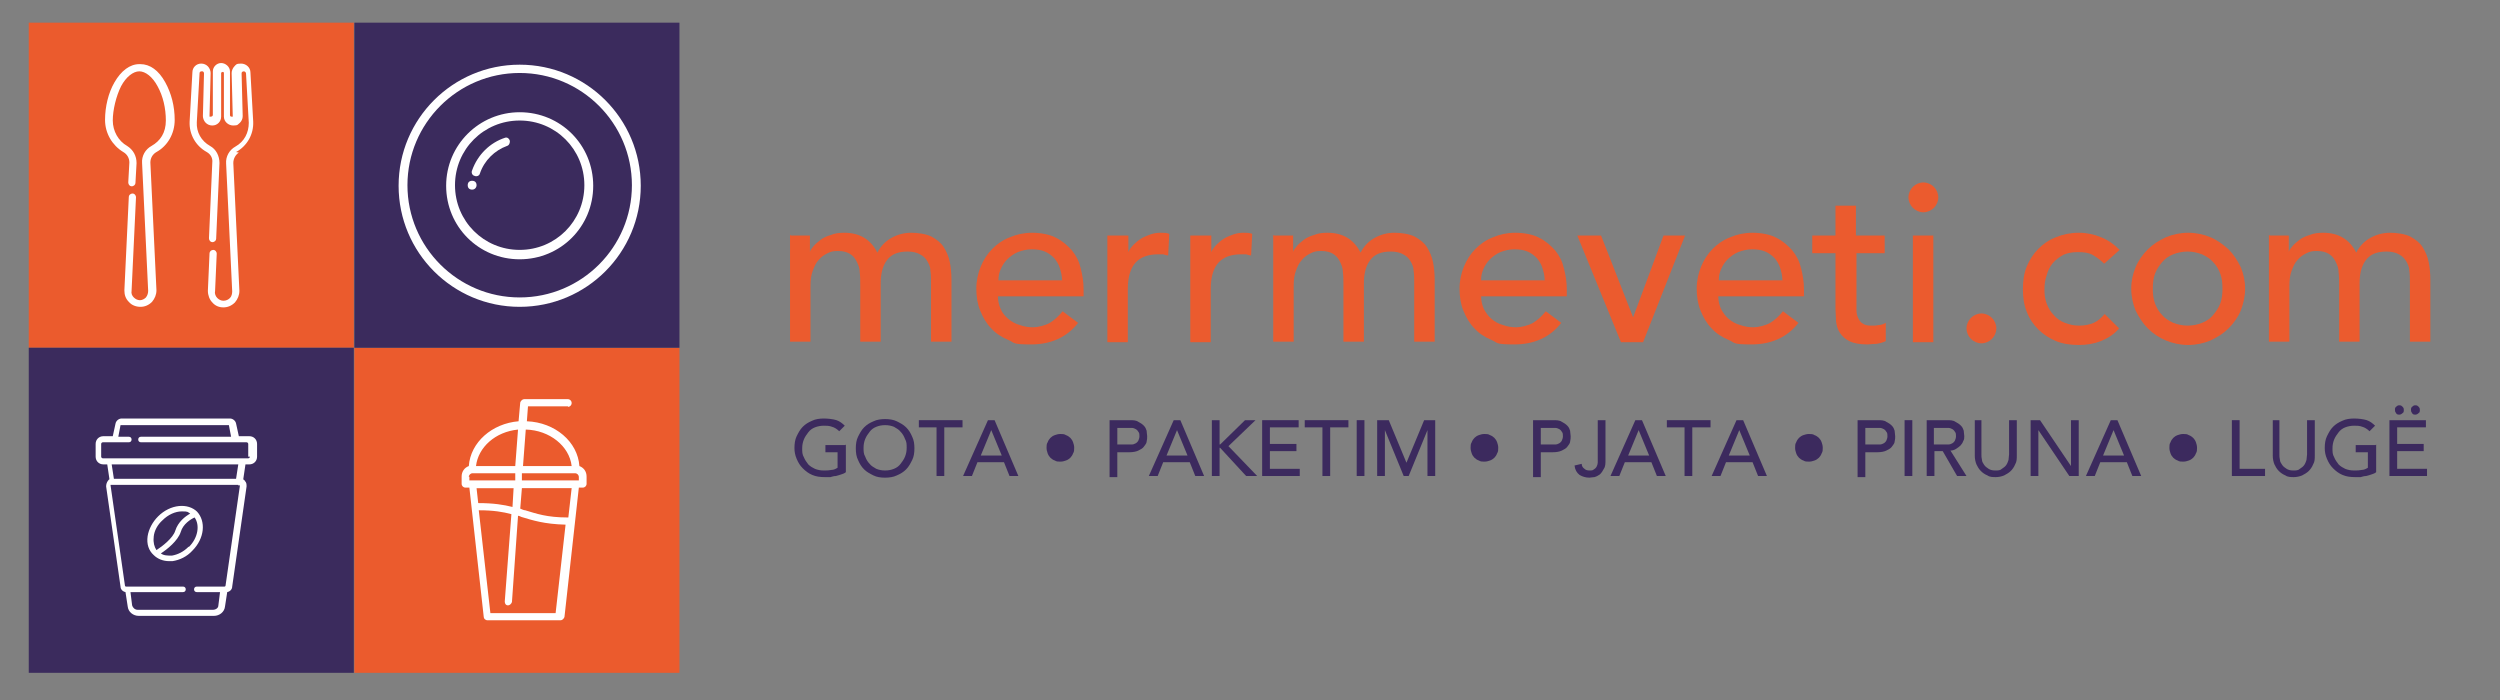 <svg viewBox="0 0 452.2 126.7" version="1.1" xmlns="http://www.w3.org/2000/svg" id="Layer_1">
  
  <rect x="0" y="0" width="452.2" height="126.7" fill="#808080" stroke="none"/>
  
  <defs>
    <style>
      .st0 {
        fill: #3c2a5e;
      }

      .st1 {
        fill: #fff;
      }

      .st2 {
        fill: #eb5b2d;
      }

      .st3 {
        fill: #3b2b5d;
      }

      .st4 {
        fill: #eb5b2e;
      }
    </style>
  </defs>
  <rect height="58.8" width="58.8" y="62.9" x="64.1" class="st2"></rect>
  <rect height="58.8" width="58.8" y="4.1" x="5.2" class="st2"></rect>
  <rect height="58.8" width="58.8" y="4.1" x="64.1" class="st3"></rect>
  <rect height="58.8" width="58.8" y="62.9" x="5.2" class="st3"></rect>
  <path d="M94,11.7c-12.1,0-21.9,9.8-21.9,21.9s9.8,21.9,21.9,21.9,21.9-9.8,21.9-21.9-9.8-21.9-21.9-21.9M94,13.2c11.2,0,20.3,9.1,20.3,20.3s-9.1,20.3-20.3,20.3-20.3-9.1-20.3-20.3,9.1-20.3,20.3-20.3" class="st1"></path>
  <path d="M94,20.3c-7.3,0-13.3,5.9-13.3,13.3s5.9,13.3,13.3,13.3,13.3-5.9,13.3-13.3-5.9-13.3-13.3-13.3M94,21.8c6.5,0,11.7,5.2,11.7,11.7s-5.2,11.7-11.7,11.7-11.7-5.2-11.7-11.7,5.2-11.7,11.7-11.7" class="st1"></path>
  <path d="M91.6,24.9c0,0-.1,0-.2,0-2.8.9-5,3.1-6,5.9-.2.4,0,.9.4,1,.4.2.9,0,1-.4,0,0,0,0,0,0,.8-2.4,2.7-4.2,4.9-5,.4-.1.6-.6.5-1-.1-.3-.4-.6-.8-.5h0Z" class="st1"></path>
  <path d="M86.2,33.5c0,.4-.3.8-.8.8s-.8-.3-.8-.8.3-.8.8-.8.8.3.8.8" class="st1"></path>
  <path d="M44.9,78.9h-1.7l-.5-2.3c-.1-.5-.6-.9-1.1-.9h-19.6c-.5,0-1,.4-1.1.9l-.5,2.3h-1.7c-.8,0-1.4.6-1.4,1.4v2.3c0,.8.6,1.4,1.4,1.4h.7l.4,2.7c-.1,0-.2.2-.3.3-.2.3-.3.6-.3,1l2.6,18.1c0,.5.4.9.9,1l.4,2.6c.1,1,1,1.7,2,1.7h13.6c1,0,1.9-.7,2-1.7l.4-2.6c.5-.1.9-.5.9-1l2.6-18.1c0-.4,0-.7-.3-1,0-.1-.2-.2-.3-.3l.4-2.7h.7c.8,0,1.4-.6,1.4-1.4v-2.3c0-.8-.6-1.4-1.4-1.4M43.4,87.8l-2.6,18.1c0,0,0,.2-.2.2h-5c-.3,0-.5.2-.5.5s.2.5.5.5h4.2l-.3,2.4c0,.5-.5.8-1,.8h-13.6c-.5,0-.9-.4-1-.8l-.3-2.4h9.5c.3,0,.5-.2.5-.5s-.2-.5-.5-.5h-10.3c0,0-.2,0-.2-.2l-2.6-18.1c0,0,0-.1,0-.1,0,0,0,0,.1,0,0,0,0,0,0,0h22.9s0,0,0,0c0,0,.1,0,.1,0,0,0,0,0,0,.1M20.3,84h22.8l-.4,2.6h-22.1l-.4-2.6ZM45.2,82.6c0,.2-.2.3-.3.3h-26.3c-.2,0-.3-.2-.3-.3v-2.3c0-.2.2-.3.3-.3h4.7c.3,0,.5-.2.5-.5s-.2-.5-.5-.5h-1.9l.4-2.1s0,0,0,0h19.6s0,0,0,0l.4,2.1h-16.3c-.3,0-.5.2-.5.5s.2.5.5.5h19.1c.2,0,.3.2.3.3v2.3Z" class="st1"></path>
  <path d="M35.7,92.6s0,0,0,0c-1.7-1.7-4.9-1.4-7.1.8-1,1-1.7,2.3-1.9,3.6-.2,1.4.2,2.6,1.1,3.4h0s0,0,0,0c.7.7,1.7,1.1,2.8,1.1s.4,0,.6,0c1.3-.2,2.6-.8,3.6-1.9,2.2-2.2,2.5-5.3.8-7.1,0,0,0,0,0,0M27.8,97.1c.1-1.1.7-2.2,1.6-3,1-1,2.3-1.6,3.5-1.6s1,.1,1.5.4c-.9.5-2.2,1.5-2.7,3.1-.4,1.3-2.3,2.8-3.4,3.5-.4-.6-.6-1.4-.5-2.3M34.1,98.9c-.9.9-1.9,1.4-3,1.6-.8,0-1.5,0-2-.4,1.1-.7,3.1-2.3,3.6-3.9.4-1.4,1.8-2.3,2.5-2.6,1,1.4.6,3.7-1,5.3" class="st1"></path>
  <path d="M102.7,73.6c.4,0,.7-.3.7-.7s-.3-.7-.7-.7h-7.9c-.3,0-.6.3-.7.6l-.3,3.4c-4.8.4-8.7,3.8-9,8.1-.8.3-1.3,1-1.3,1.9v1.3c0,.4.3.7.7.7h.7l2.6,23.4c0,.3.3.6.7.6h13.2c.3,0,.6-.3.7-.6l2.6-23.4h.7c.4,0,.7-.3.7-.7v-1.3c0-.9-.5-1.6-1.3-1.9-.3-4.4-4.4-7.9-9.5-8.1l.2-2.7h7.3ZM93.7,77.7l-.5,6.6h-7.1c.4-3.4,3.5-6.2,7.6-6.6M84.8,86.3c0-.4.3-.7.7-.7h7.7v1.3h-8.3v-.7ZM92.9,88.3l-.2,3.4c-1.6-.4-3.4-.7-6.2-.7l-.3-2.7h6.7ZM100.8,110.9h-12.1l-2.1-18.6c2.7,0,4.4.3,5.9.7l-1.2,15.8c0,.4.2.7.6.7,0,0,0,0,0,0,.3,0,.6-.3.7-.6l1.1-15.6c.2,0,.4.1.6.2,2,.6,4.1,1.3,8,1.4l-1.8,16ZM102.7,93.6c-3.8,0-5.7-.7-7.7-1.3-.3,0-.6-.2-.9-.3l.3-3.7h9l-.6,5.3ZM104.7,86.9h-10.3v-1.3h9.6c.4,0,.7.3.7.7v.7ZM103.3,84.3h-8.7l.5-6.6c4.3.1,7.9,3,8.3,6.6" class="st1"></path>
  <path d="M25.2,11.6c-1.7,0-3.3,1.2-4.5,3.3-1.1,1.9-1.7,4.4-1.7,6.8s1.3,4.6,3.3,5.8c.7.4,1.1,1.1,1.1,1.9l-.2,3.6c0,.4.3.7.6.7.4,0,.7-.3.7-.6l.2-3.6c0-1.3-.6-2.4-1.7-3.1-1.6-.9-2.6-2.7-2.6-4.6s.6-4.4,1.5-6.2c.9-1.7,2.2-2.7,3.3-2.7s2.4,1,3.3,2.7c1,1.8,1.5,4,1.5,6.2s-1,3.7-2.6,4.6c-1.1.6-1.8,1.8-1.7,3.1l1.1,23.1c0,.4-.1.8-.4,1.2-.3.3-.7.5-1.1.5s-.8-.2-1.1-.5c-.3-.3-.5-.7-.4-1.2l.8-16.9c0-.4-.3-.7-.6-.7-.4,0-.7.3-.7.6l-.8,16.9c0,.8.2,1.5.8,2.1.5.6,1.3.9,2.1.9s1.5-.3,2.1-.9c.5-.6.8-1.3.8-2.1l-1.1-23.1c0-.8.4-1.5,1.1-1.9,2-1.1,3.3-3.3,3.3-5.8s-.6-4.8-1.7-6.8c-1.2-2.2-2.8-3.3-4.5-3.3" class="st1"></path>
  <path d="M42.7,27.5c2-1.1,3.2-3.2,3.1-5.5l-.5-8.9c0-.9-.8-1.6-1.7-1.6s-.9.2-1.2.5c-.3.3-.5.8-.5,1.2l.2,7.7c0,.1,0,.2,0,.2,0,0-.1,0-.2,0-.2,0-.3-.1-.3-.3v-7.9c0-.8-.8-1.5-1.6-1.5s-1.5.7-1.5,1.5v7.9c0,.2-.2.3-.4.3s-.2,0-.2,0c0,0,0-.1,0-.2l.2-7.7c0-.4-.2-.9-.5-1.2-.3-.3-.7-.5-1.2-.5-.9,0-1.6.7-1.6,1.6l-.5,8.9c-.1,2.3,1.1,4.4,3.1,5.5.7.4,1.1,1.1,1,1.9l-.6,13.7c0,.4.3.7.6.7.4,0,.7-.3.7-.6l.6-13.7c0-1.3-.6-2.5-1.7-3.1-1.6-.9-2.5-2.5-2.4-4.3l.5-8.9c0-.2.2-.3.4-.3s.2,0,.3.1c0,0,.1.1.1.3l-.2,7.7c0,.4.2.9.5,1.2.3.3.7.5,1.2.5.9,0,1.6-.7,1.6-1.6v-7.9c0-.1.2-.2.3-.2s.2.1.2.2v7.9c0,.9.8,1.6,1.7,1.6s.8-.2,1.2-.5c.3-.3.5-.7.5-1.2l-.2-7.7c0-.1,0-.2.1-.3,0,0,.2-.1.3-.1.2,0,.4.2.4.4l.5,8.9c0,1.8-.8,3.4-2.4,4.3-1.1.6-1.8,1.8-1.7,3.1l1.1,23.1c0,.4-.1.9-.4,1.2-.3.3-.7.5-1.2.5-.4,0-.8-.2-1.1-.5-.3-.3-.5-.8-.4-1.2l.3-6.8c0-.4-.3-.7-.6-.7-.4,0-.7.3-.7.6l-.3,6.8c0,.8.3,1.6.8,2.1.5.6,1.2.9,2,.9,0,0,0,0,0,0,.8,0,1.5-.3,2.1-.9.5-.6.8-1.3.8-2.1l-1.1-23.1c0-.8.4-1.5,1-1.9" class="st1"></path>
  <g>
    <path d="M143.1,42.6h3.4v3h0c0-.3.3-.6.6-1,.3-.4.8-.8,1.3-1.2.5-.4,1.2-.7,1.9-.9.7-.3,1.5-.4,2.4-.4,1.4,0,2.6.3,3.6.9,1,.6,1.8,1.5,2.4,2.7.6-1.2,1.5-2.1,2.6-2.7,1.1-.6,2.3-.9,3.5-.9s2.7.2,3.7.7c.9.5,1.7,1.1,2.2,1.9.5.8.9,1.7,1.1,2.7s.3,2.1.3,3.2v11.2h-3.7v-10.7c0-.7,0-1.4-.1-2.1,0-.7-.3-1.3-.6-1.8-.3-.5-.7-.9-1.3-1.2-.5-.3-1.3-.5-2.2-.5-1.8,0-3,.5-3.8,1.6-.8,1.1-1.1,2.5-1.1,4.2v10.5h-3.7v-10.1c0-.9,0-1.8-.1-2.5,0-.8-.3-1.4-.6-2-.3-.6-.7-1-1.2-1.3-.5-.3-1.2-.5-2.1-.5s-1.3.1-1.9.4c-.6.3-1.1.6-1.6,1.2-.5.5-.8,1.2-1.1,2-.3.8-.4,1.7-.4,2.8v10h-3.7v-19.3Z" class="st4"></path>
    <path d="M180.5,53.6c0,.8.2,1.6.5,2.3s.8,1.3,1.4,1.8c.6.5,1.3.9,2.1,1.1.8.3,1.6.4,2.4.4s2.1-.3,3-.8c.8-.5,1.6-1.2,2.3-2.1l2.8,2.1c-2,2.6-4.9,3.9-8.5,3.9s-2.9-.3-4.1-.8c-1.2-.5-2.3-1.2-3.1-2.1-.9-.9-1.5-2-2-3.2-.5-1.2-.7-2.6-.7-4s.3-2.8.8-4c.5-1.2,1.2-2.3,2.1-3.2.9-.9,1.9-1.6,3.2-2.1,1.2-.5,2.5-.8,4-.8s3.2.3,4.3.9c1.2.6,2.1,1.4,2.9,2.3.8,1,1.3,2,1.6,3.3.3,1.2.5,2.4.5,3.7v1.3h-15.5ZM192.1,50.7c0-.8-.2-1.6-.4-2.2-.2-.7-.6-1.3-1-1.8-.5-.5-1-.9-1.7-1.2-.7-.3-1.5-.4-2.4-.4s-1.7.2-2.5.5c-.7.3-1.4.8-1.9,1.3-.5.5-.9,1.1-1.2,1.8-.3.7-.4,1.3-.4,2h11.6Z" class="st4"></path>
    <path d="M200.4,42.6h3.7v3h0c.2-.5.6-1,1-1.4.4-.4.9-.8,1.4-1.1.5-.3,1.1-.5,1.6-.7.6-.2,1.2-.3,1.8-.3s1.1,0,1.6.2l-.2,3.9c-.3,0-.6-.1-.9-.2-.3,0-.6,0-.9,0-1.8,0-3.2.5-4.1,1.5-.9,1-1.4,2.6-1.4,4.7v9.7h-3.7v-19.3Z" class="st4"></path>
    <path d="M215.4,42.6h3.7v3h0c.2-.5.6-1,1-1.4.4-.4.9-.8,1.4-1.1.5-.3,1.1-.5,1.6-.7.6-.2,1.2-.3,1.8-.3s1.1,0,1.6.2l-.2,3.9c-.3,0-.6-.1-.9-.2-.3,0-.6,0-.9,0-1.8,0-3.2.5-4.1,1.5-.9,1-1.4,2.6-1.4,4.7v9.7h-3.7v-19.3Z" class="st4"></path>
    <path d="M230.5,42.6h3.4v3h0c0-.3.3-.6.6-1,.3-.4.8-.8,1.3-1.2.5-.4,1.2-.7,1.9-.9.7-.3,1.5-.4,2.4-.4,1.4,0,2.6.3,3.6.9,1,.6,1.8,1.5,2.4,2.7.6-1.2,1.5-2.1,2.6-2.7,1.1-.6,2.3-.9,3.5-.9s2.7.2,3.7.7c.9.5,1.7,1.1,2.2,1.9.5.8.9,1.7,1.1,2.7.2,1,.3,2.1.3,3.2v11.2h-3.7v-10.7c0-.7,0-1.4-.1-2.1,0-.7-.3-1.3-.6-1.8-.3-.5-.7-.9-1.3-1.2-.5-.3-1.3-.5-2.2-.5-1.8,0-3,.5-3.8,1.6-.8,1.1-1.1,2.5-1.1,4.2v10.5h-3.7v-10.1c0-.9,0-1.8-.1-2.5,0-.8-.3-1.4-.6-2-.3-.6-.7-1-1.2-1.3-.5-.3-1.2-.5-2.1-.5s-1.3.1-1.9.4c-.6.3-1.1.6-1.6,1.2-.5.5-.8,1.2-1.1,2-.3.8-.4,1.7-.4,2.8v10h-3.7v-19.3Z" class="st4"></path>
    <path d="M267.9,53.6c0,.8.2,1.6.5,2.3.4.7.8,1.3,1.4,1.8.6.5,1.3.9,2.1,1.1.8.3,1.6.4,2.4.4s2.1-.3,3-.8c.8-.5,1.6-1.2,2.3-2.1l2.8,2.1c-2,2.6-4.9,3.9-8.5,3.9s-2.9-.3-4.1-.8c-1.2-.5-2.3-1.2-3.1-2.1-.9-.9-1.5-2-2-3.2-.5-1.2-.7-2.6-.7-4s.3-2.8.8-4c.5-1.2,1.2-2.3,2.1-3.2.9-.9,1.9-1.6,3.2-2.1,1.2-.5,2.5-.8,4-.8s3.2.3,4.3.9c1.2.6,2.1,1.4,2.9,2.3.8,1,1.3,2,1.6,3.3.3,1.2.5,2.4.5,3.7v1.3h-15.5ZM279.4,50.7c0-.8-.2-1.6-.4-2.2-.2-.7-.6-1.3-1-1.8-.5-.5-1-.9-1.7-1.2s-1.5-.4-2.4-.4-1.7.2-2.5.5c-.7.3-1.4.8-1.9,1.3-.5.5-.9,1.1-1.2,1.8-.3.7-.4,1.3-.4,2h11.6Z" class="st4"></path>
    <path d="M285.4,42.6h4.2l5.8,14.8,5.5-14.8h3.9l-7.6,19.3h-4l-7.9-19.3Z" class="st4"></path>
    <path d="M310.8,53.6c0,.8.2,1.6.5,2.3.4.7.8,1.3,1.4,1.8.6.5,1.3.9,2.1,1.1.8.3,1.6.4,2.4.4s2.1-.3,3-.8c.8-.5,1.6-1.2,2.3-2.1l2.8,2.1c-2,2.6-4.9,3.9-8.5,3.9s-2.9-.3-4.1-.8c-1.2-.5-2.3-1.2-3.1-2.1-.9-.9-1.5-2-2-3.2-.5-1.2-.7-2.6-.7-4s.3-2.8.8-4c.5-1.2,1.2-2.3,2.1-3.2.9-.9,1.9-1.6,3.2-2.1,1.2-.5,2.5-.8,4-.8s3.2.3,4.3.9c1.2.6,2.1,1.4,2.9,2.3.8,1,1.3,2,1.6,3.3.3,1.2.5,2.4.5,3.7v1.3h-15.5ZM322.4,50.7c0-.8-.2-1.6-.4-2.2-.2-.7-.6-1.3-1-1.8-.5-.5-1-.9-1.7-1.2s-1.5-.4-2.4-.4-1.7.2-2.5.5c-.7.3-1.4.8-1.9,1.3-.5.5-.9,1.1-1.2,1.8-.3.7-.4,1.3-.4,2h11.6Z" class="st4"></path>
    <path d="M341,45.8h-5.2v8.7c0,.5,0,1.1,0,1.6,0,.5.1,1,.3,1.4.2.4.4.8.8,1,.4.3.9.4,1.6.4s.9,0,1.3-.1c.5,0,.9-.2,1.3-.4v3.3c-.4.2-1,.4-1.7.5-.7,0-1.2.1-1.6.1-1.4,0-2.5-.2-3.3-.6-.8-.4-1.3-.9-1.7-1.5-.4-.6-.6-1.3-.7-2.1,0-.8-.1-1.6-.1-2.3v-10h-4.2v-3.2h4.2v-5.4h3.7v5.4h5.2v3.2Z" class="st4"></path>
    <path d="M345.2,35.7c0-.7.3-1.4.8-1.9.5-.5,1.2-.8,1.9-.8s1.4.3,1.9.8c.5.5.8,1.2.8,1.9s-.3,1.4-.8,1.9-1.2.8-1.9.8-1.4-.3-1.9-.8-.8-1.2-.8-1.9ZM346,42.6h3.7v19.3h-3.7v-19.3Z" class="st4"></path>
  </g>
  <g>
    <path d="M358.4,62.1c-.7,0-1.4-.3-1.9-.8s-.8-1.2-.8-1.9.3-1.4.8-1.9c.5-.5,1.2-.8,1.9-.8s1.4.3,1.9.8.8,1.2.8,1.9-.3,1.4-.8,1.9c-.5.5-1.2.8-1.9.8Z" class="st4"></path>
    <path d="M380.6,47.7c-.7-.7-1.4-1.2-2.1-1.6-.7-.4-1.6-.5-2.7-.5s-1.9.2-2.6.5c-.7.4-1.4.9-1.9,1.5-.5.6-.9,1.4-1.1,2.2-.3.8-.4,1.7-.4,2.6s.1,1.7.4,2.5c.3.8.7,1.5,1.3,2.1.5.6,1.2,1.1,2,1.4.8.3,1.6.5,2.6.5s1.9-.2,2.6-.5,1.4-.9,2-1.6l2.6,2.6c-.9,1.1-2.1,1.8-3.3,2.3-1.3.5-2.6.7-4,.7s-2.9-.2-4.1-.7c-1.2-.5-2.3-1.2-3.2-2.1-.9-.9-1.6-1.9-2.1-3.2-.5-1.2-.7-2.6-.7-4.1s.2-2.9.7-4.1c.5-1.2,1.2-2.3,2.1-3.2.9-.9,1.9-1.6,3.2-2.1,1.2-.5,2.6-.8,4.1-.8s2.8.3,4,.8c1.3.5,2.4,1.3,3.4,2.3l-2.8,2.5Z" class="st4"></path>
    <path d="M385.5,52.2c0-1.4.3-2.7.8-3.9.5-1.2,1.3-2.3,2.2-3.2s2-1.6,3.3-2.2c1.2-.5,2.6-.8,4-.8s2.8.3,4,.8c1.2.5,2.3,1.3,3.3,2.2.9.9,1.6,2,2.2,3.2.5,1.2.8,2.5.8,3.9s-.3,2.7-.8,4c-.5,1.2-1.3,2.3-2.2,3.2-.9.9-2,1.6-3.3,2.2-1.2.5-2.6.8-4,.8s-2.8-.3-4-.8c-1.2-.5-2.3-1.2-3.3-2.2-.9-.9-1.6-2-2.2-3.2-.5-1.2-.8-2.6-.8-4ZM389.4,52.2c0,1,.1,1.9.4,2.7.3.8.7,1.5,1.3,2.1.5.6,1.2,1,2,1.4.8.3,1.7.5,2.6.5s1.9-.2,2.6-.5c.8-.3,1.5-.8,2-1.4.5-.6,1-1.3,1.3-2.1.3-.8.4-1.7.4-2.7s-.1-1.9-.4-2.7c-.3-.8-.7-1.5-1.3-2.1-.5-.6-1.2-1-2-1.4-.8-.3-1.7-.5-2.6-.5s-1.9.2-2.6.5c-.8.3-1.5.8-2,1.4-.5.6-1,1.3-1.3,2.1-.3.8-.4,1.7-.4,2.7Z" class="st4"></path>
    <path d="M410.6,42.6h3.4v3h0c0-.3.3-.6.6-1,.3-.4.8-.8,1.3-1.2.5-.4,1.2-.7,1.9-.9.7-.3,1.5-.4,2.4-.4,1.4,0,2.6.3,3.6.9,1,.6,1.8,1.5,2.4,2.7.6-1.2,1.5-2.1,2.6-2.7,1.1-.6,2.3-.9,3.5-.9s2.7.2,3.7.7c.9.5,1.7,1.1,2.2,1.9.5.8.9,1.7,1.1,2.7.2,1,.3,2.1.3,3.2v11.2h-3.7v-10.7c0-.7,0-1.4-.1-2.1,0-.7-.3-1.3-.6-1.8-.3-.5-.7-.9-1.3-1.2-.5-.3-1.3-.5-2.2-.5-1.8,0-3,.5-3.8,1.6-.8,1.1-1.1,2.5-1.1,4.2v10.5h-3.7v-10.1c0-.9,0-1.8-.1-2.5,0-.8-.3-1.4-.6-2-.3-.6-.7-1-1.2-1.3-.5-.3-1.2-.5-2.1-.5s-1.3.1-1.9.4c-.6.3-1.1.6-1.6,1.2-.5.5-.8,1.2-1.1,2-.3.8-.4,1.7-.4,2.8v10h-3.7v-19.3Z" class="st4"></path>
  </g>
  <g>
    <path d="M153,80.4v5c-.2.2-.5.3-.8.4-.3.1-.6.2-1,.3-.3,0-.7.1-1,.2-.3,0-.7,0-1,0-.9,0-1.6-.1-2.3-.4s-1.2-.7-1.7-1.2c-.5-.5-.8-1-1.1-1.7s-.4-1.3-.4-2,.1-1.5.4-2.1c.3-.6.6-1.2,1.1-1.7.5-.5,1-.8,1.7-1.1.6-.3,1.4-.4,2.1-.4s1.7.1,2.3.3c.6.2,1.1.6,1.5,1l-1,1c-.4-.4-.9-.7-1.3-.8-.5-.2-1-.2-1.5-.2s-1.1.1-1.6.3c-.5.2-.9.5-1.2.9-.3.4-.6.8-.8,1.3-.2.5-.3,1-.3,1.6s0,1.1.3,1.6c.2.5.5.9.8,1.3.4.4.8.6,1.2.8.5.2,1,.3,1.6.3s.9,0,1.4-.1c.4,0,.8-.2,1.1-.4v-2.8h-2.2v-1.3h3.6Z" class="st0"></path>
    <path d="M160.1,86.4c-.8,0-1.5-.1-2.1-.4-.6-.3-1.2-.6-1.7-1.1-.5-.5-.8-1-1.1-1.7-.3-.6-.4-1.3-.4-2.1s.1-1.5.4-2.1c.3-.6.6-1.2,1.1-1.7.5-.5,1-.8,1.7-1.1.6-.3,1.4-.4,2.1-.4s1.5.1,2.1.4c.6.3,1.2.6,1.7,1.1.5.5.8,1,1.1,1.7.3.6.4,1.3.4,2.1s-.1,1.5-.4,2.1c-.3.6-.6,1.2-1.1,1.7-.5.5-1,.8-1.7,1.1-.6.3-1.4.4-2.1.4ZM160.1,85.1c.6,0,1.1-.1,1.6-.3.5-.2.9-.5,1.2-.9.3-.4.6-.8.8-1.3.2-.5.3-1,.3-1.6s0-1.1-.3-1.6c-.2-.5-.4-.9-.8-1.3-.3-.4-.7-.6-1.2-.9-.5-.2-1-.3-1.6-.3s-1.1.1-1.6.3c-.5.2-.9.5-1.2.9-.3.4-.6.8-.8,1.3-.2.5-.3,1-.3,1.6s0,1.1.3,1.6c.2.5.4.9.8,1.3.3.4.7.6,1.2.9.5.2,1,.3,1.6.3Z" class="st0"></path>
    <path d="M169.5,77.3h-3.3v-1.3h7.9v1.3h-3.3v8.8h-1.4v-8.8Z" class="st0"></path>
    <path d="M178.7,76h1.2l4.3,10.1h-1.6l-1-2.5h-4.8l-1,2.5h-1.6l4.5-10.1ZM181.2,82.4l-1.9-4.6h0l-1.9,4.6h3.8Z" class="st0"></path>
    <path d="M189.3,81c0-.4,0-.7.2-1,.1-.3.3-.6.5-.8.2-.2.5-.4.8-.5.3-.1.6-.2,1-.2s.7,0,1,.2c.3.1.6.3.8.5.2.2.4.5.5.8.1.3.2.6.2,1s0,.7-.2,1c-.1.3-.3.6-.5.8-.2.2-.5.4-.8.5-.3.1-.6.2-1,.2s-.7,0-1-.2c-.3-.1-.6-.3-.8-.5-.2-.2-.4-.5-.5-.8-.1-.3-.2-.6-.2-1Z" class="st0"></path>
    <path d="M200.7,76h3.6c.6,0,1.2,0,1.6.3.4.2.7.4,1,.7s.4.6.5.9c0,.3.1.7.1,1s0,.6-.1,1c0,.3-.3.6-.5.9-.2.3-.6.5-1,.7-.4.2-1,.3-1.6.3h-2.2v4.5h-1.4v-10.1ZM202.1,80.4h1.8c.3,0,.5,0,.8,0,.3,0,.5-.1.7-.2.2-.1.4-.3.5-.5.1-.2.2-.5.2-.8s0-.6-.2-.8c-.1-.2-.3-.4-.5-.5-.2-.1-.4-.2-.7-.2-.3,0-.5,0-.8,0h-1.8v3.3Z" class="st0"></path>
    <path d="M212.3,76h1.2l4.3,10.1h-1.6l-1-2.5h-4.8l-1,2.5h-1.6l4.5-10.1ZM214.8,82.4l-1.9-4.6h0l-1.9,4.6h3.8Z" class="st0"></path>
    <path d="M219.2,76h1.4v4.4h.1l4.5-4.4h1.9l-4.9,4.7,5.2,5.4h-2l-4.7-5.1h-.1v5.1h-1.4v-10.1Z" class="st0"></path>
    <path d="M228.4,76h6.5v1.3h-5.2v3h4.8v1.3h-4.8v3.2h5.4v1.3h-6.8v-10.1Z" class="st0"></path>
    <path d="M239.3,77.3h-3.3v-1.3h7.9v1.3h-3.3v8.8h-1.4v-8.8Z" class="st0"></path>
    <path d="M245.4,76h1.4v10.1h-1.4v-10.1Z" class="st0"></path>
    <path d="M249.2,76h2l3.2,7.7h0l3.2-7.7h2v10.1h-1.4v-8.3h0l-3.4,8.3h-.9l-3.4-8.3h0v8.3h-1.4v-10.1Z" class="st0"></path>
    <path d="M266,81c0-.4,0-.7.2-1,.1-.3.3-.6.5-.8.2-.2.5-.4.8-.5.3-.1.6-.2,1-.2s.7,0,1,.2c.3.1.6.3.8.5.2.2.4.5.5.8.1.3.2.6.2,1s0,.7-.2,1c-.1.3-.3.6-.5.8-.2.2-.5.4-.8.5-.3.1-.6.2-1,.2s-.7,0-1-.2c-.3-.1-.6-.3-.8-.5-.2-.2-.4-.5-.5-.8-.1-.3-.2-.6-.2-1Z" class="st0"></path>
    <path d="M277.3,76h3.6c.6,0,1.2,0,1.6.3.4.2.7.4,1,.7s.4.6.5.9c0,.3.1.7.1,1s0,.6-.1,1c0,.3-.3.6-.5.9-.2.3-.6.5-1,.7-.4.2-1,.3-1.6.3h-2.2v4.5h-1.4v-10.1ZM278.7,80.4h1.8c.3,0,.5,0,.8,0,.3,0,.5-.1.7-.2.2-.1.4-.3.5-.5.1-.2.2-.5.2-.8s0-.6-.2-.8c-.1-.2-.3-.4-.5-.5-.2-.1-.4-.2-.7-.2-.3,0-.5,0-.8,0h-1.8v3.3Z" class="st0"></path>
    <path d="M289,76h1.4v7.2c0,.6,0,1.2-.3,1.6-.2.4-.4.7-.7,1-.3.2-.6.4-1,.5-.3,0-.7.1-.9.1-.7,0-1.3-.2-1.8-.5-.5-.4-.8-.9-.9-1.7l1.3-.3c0,.4.2.7.5.9.2.2.5.3.9.3s.6,0,.8-.2c.2-.1.4-.3.5-.5.1-.2.2-.5.2-.7,0-.3,0-.6,0-.8v-6.8Z" class="st0"></path>
    <path d="M295.8,76h1.2l4.3,10.1h-1.6l-1-2.5h-4.8l-1,2.5h-1.6l4.5-10.1ZM298.3,82.4l-1.9-4.6h0l-1.9,4.6h3.8Z" class="st0"></path>
    <path d="M304.8,77.3h-3.3v-1.3h7.9v1.3h-3.3v8.8h-1.4v-8.8Z" class="st0"></path>
    <path d="M314.1,76h1.2l4.3,10.1h-1.6l-1-2.5h-4.8l-1,2.5h-1.6l4.5-10.1ZM316.5,82.4l-1.9-4.6h0l-1.9,4.6h3.8Z" class="st0"></path>
    <path d="M324.7,81c0-.4,0-.7.2-1,.1-.3.3-.6.5-.8.2-.2.5-.4.8-.5.3-.1.6-.2,1-.2s.7,0,1,.2c.3.1.6.3.8.5.2.2.4.5.5.8.1.3.2.6.2,1s0,.7-.2,1c-.1.3-.3.6-.5.8-.2.2-.5.4-.8.5-.3.1-.6.2-1,.2s-.7,0-1-.2c-.3-.1-.6-.3-.8-.5-.2-.2-.4-.5-.5-.8-.1-.3-.2-.6-.2-1Z" class="st0"></path>
    <path d="M336,76h3.6c.6,0,1.2,0,1.6.3.4.2.7.4,1,.7s.4.6.5.9c0,.3.1.7.1,1s0,.6-.1,1c0,.3-.3.6-.5.9-.2.3-.6.5-1,.7-.4.2-1,.3-1.6.3h-2.2v4.5h-1.4v-10.1ZM337.4,80.4h1.8c.3,0,.5,0,.8,0,.3,0,.5-.1.7-.2.2-.1.4-.3.5-.5.1-.2.2-.5.2-.8s0-.6-.2-.8c-.1-.2-.3-.4-.5-.5-.2-.1-.4-.2-.7-.2-.3,0-.5,0-.8,0h-1.8v3.3Z" class="st0"></path>
    <path d="M344.5,76h1.4v10.1h-1.4v-10.1Z" class="st0"></path>
    <path d="M348.5,76h3.6c.6,0,1.2,0,1.6.3.4.2.7.4,1,.7s.4.6.5.9c0,.3.1.7.1,1s0,.6-.2.9c-.1.3-.3.6-.5.8s-.5.4-.8.6c-.3.2-.7.3-1,.3l2.9,4.6h-1.7l-2.6-4.5h-1.5v4.5h-1.4v-10.1ZM349.8,80.4h1.8c.3,0,.5,0,.8,0,.3,0,.5-.1.7-.2.2-.1.4-.3.5-.5.1-.2.2-.5.2-.8s0-.6-.2-.8c-.1-.2-.3-.4-.5-.5-.2-.1-.4-.2-.7-.2-.3,0-.5,0-.8,0h-1.8v3.3Z" class="st0"></path>
    <path d="M358.4,76v6.2c0,.3,0,.6.1,1,0,.3.2.6.4.9s.5.5.8.7c.3.2.7.3,1.2.3s.9,0,1.2-.3c.3-.2.6-.4.8-.7s.3-.6.4-.9c0-.3.1-.7.1-1v-6.2h1.4v6.4c0,.6,0,1.1-.3,1.6-.2.5-.5.9-.8,1.2s-.8.6-1.2.8c-.5.2-1,.3-1.5.3s-1.1,0-1.5-.3c-.5-.2-.9-.5-1.2-.8-.4-.4-.6-.8-.8-1.2-.2-.5-.3-1-.3-1.6v-6.4h1.4Z" class="st0"></path>
    <path d="M367.2,76h1.8l5.6,8.3h0v-8.3h1.4v10.1h-1.7l-5.6-8.3h0v8.3h-1.4v-10.1Z" class="st0"></path>
    <path d="M381.8,76h1.2l4.3,10.1h-1.6l-1-2.5h-4.8l-1,2.5h-1.6l4.5-10.1ZM384.2,82.4l-1.9-4.6h0l-1.9,4.6h3.8Z" class="st0"></path>
    <path d="M392.4,81c0-.4,0-.7.2-1,.1-.3.3-.6.5-.8.2-.2.5-.4.8-.5.3-.1.6-.2,1-.2s.7,0,1,.2c.3.1.6.3.8.5.2.2.4.5.5.8.1.3.2.6.2,1s0,.7-.2,1c-.1.3-.3.6-.5.8-.2.2-.5.4-.8.5-.3.1-.6.2-1,.2s-.7,0-1-.2c-.3-.1-.6-.3-.8-.5-.2-.2-.4-.5-.5-.8-.1-.3-.2-.6-.2-1Z" class="st0"></path>
    <path d="M403.7,76h1.4v8.8h4.6v1.3h-6v-10.1Z" class="st0"></path>
    <path d="M412.3,76v6.2c0,.3,0,.6.1,1,0,.3.2.6.4.9s.5.5.8.7c.3.2.7.3,1.2.3s.9,0,1.2-.3c.3-.2.6-.4.8-.7s.3-.6.4-.9c0-.3.1-.7.1-1v-6.2h1.4v6.4c0,.6,0,1.1-.3,1.6-.2.5-.5.9-.8,1.2s-.8.6-1.2.8c-.5.2-1,.3-1.5.3s-1.1,0-1.5-.3c-.5-.2-.9-.5-1.2-.8-.4-.4-.6-.8-.8-1.2-.2-.5-.3-1-.3-1.6v-6.4h1.4Z" class="st0"></path>
    <path d="M429.8,80.4v5c-.2.2-.5.3-.8.4-.3.1-.6.2-1,.3-.3,0-.7.1-1,.2-.3,0-.7,0-1,0-.9,0-1.6-.1-2.3-.4s-1.2-.7-1.7-1.2c-.5-.5-.8-1-1.1-1.7s-.4-1.3-.4-2,.1-1.5.4-2.1c.3-.6.6-1.2,1.1-1.7.5-.5,1-.8,1.7-1.1.6-.3,1.4-.4,2.1-.4s1.7.1,2.3.3c.6.2,1.1.6,1.5,1l-1,1c-.4-.4-.9-.7-1.3-.8-.5-.2-1-.2-1.5-.2s-1.1.1-1.6.3c-.5.2-.9.5-1.2.9-.3.4-.6.8-.8,1.3-.2.5-.3,1-.3,1.6s0,1.1.3,1.6c.2.5.5.9.8,1.3.4.4.8.6,1.2.8.5.2,1,.3,1.6.3s.9,0,1.4-.1c.4,0,.8-.2,1.1-.4v-2.8h-2.2v-1.3h3.6Z" class="st0"></path>
    <path d="M432.3,76h6.5v1.3h-5.2v3h4.8v1.3h-4.8v3.2h5.4v1.3h-6.8v-10.1ZM433.9,73.3c.2,0,.4,0,.6.2.2.2.3.3.3.6s0,.5-.2.6c-.2.2-.4.3-.6.3s-.5,0-.6-.3c-.2-.2-.2-.4-.2-.6s0-.4.3-.6c.2-.2.4-.2.6-.2ZM436.8,73.3c.2,0,.4,0,.6.2.2.2.3.3.3.6s0,.5-.2.6c-.2.2-.4.3-.6.3s-.5,0-.6-.3c-.2-.2-.2-.4-.2-.6s0-.4.3-.6c.2-.2.4-.2.6-.2Z" class="st0"></path>
  </g>
</svg>